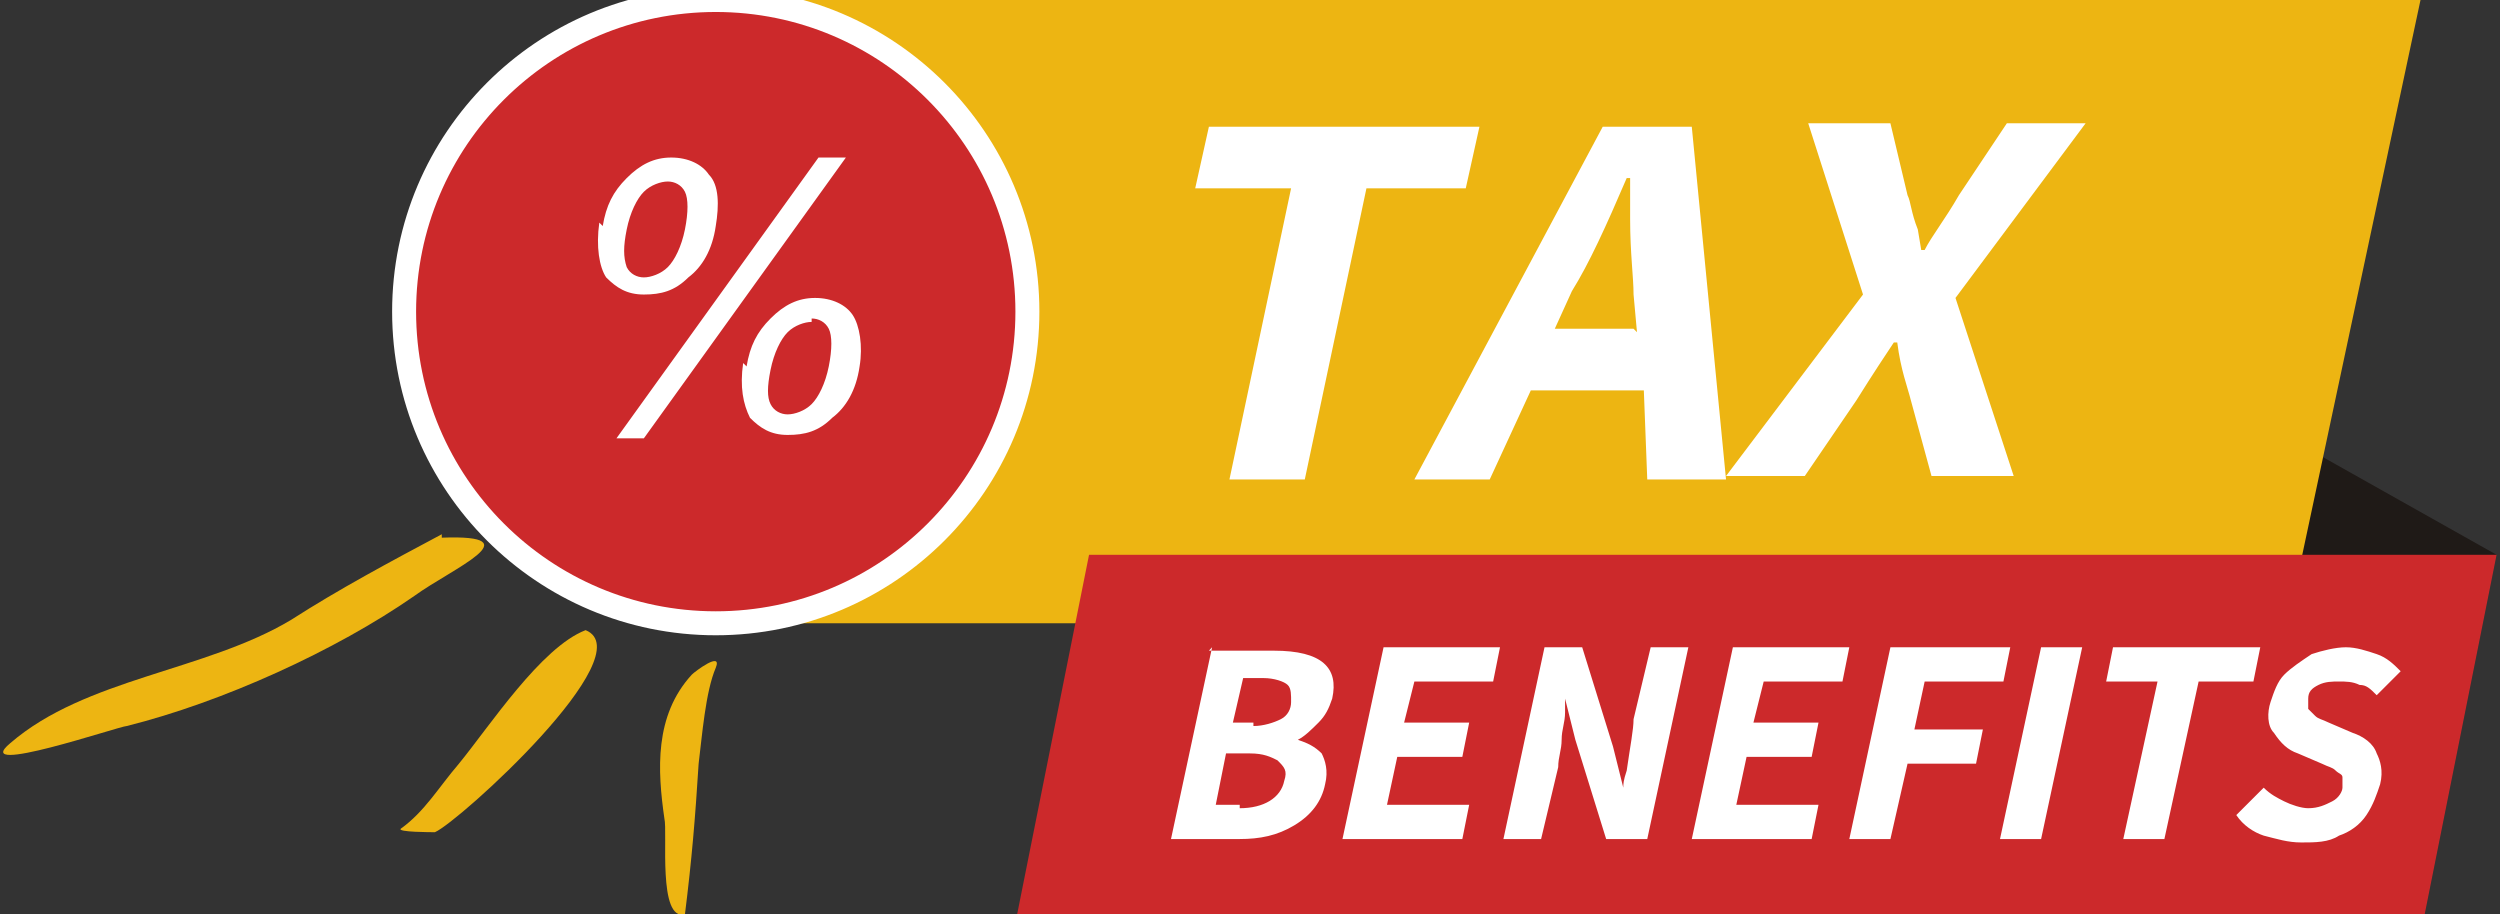 <?xml version="1.0" encoding="UTF-8"?>
<!DOCTYPE svg PUBLIC "-//W3C//DTD SVG 1.1//EN" "http://www.w3.org/Graphics/SVG/1.1/DTD/svg11.dtd">
<!-- Creator: CorelDRAW -->
<svg xmlns="http://www.w3.org/2000/svg" xml:space="preserve" width="0.73in" height="0.267in" style="shape-rendering:geometricPrecision; text-rendering:geometricPrecision; image-rendering:optimizeQuality; fill-rule:evenodd; clip-rule:evenodd"
viewBox="0 0 0.73 0.267"
 xmlns:xlink="http://www.w3.org/1999/xlink">
 <rect x="0" y="0" width="0.73" height="0.267" fill="#333333" stroke="none"/>
 <defs>
  <style type="text/css">
   <![CDATA[
    .str0 {stroke:white;stroke-width:0.007}
    .fil1 {fill:#1F1A17}
    .fil3 {fill:#CC292B}
    .fil0 {fill:#EDB512}
    .fil2 {fill:white;fill-rule:nonzero}
   ]]>
  </style>
 </defs>
 <g id="Layer_x0020_1">
  <g id="_110972400">
   <path id="_110973120" class="fil0" d="M0.129 0.156c-0.015,0.008 -0.03,0.016 -0.044,0.025 -0.025,0.015 -0.06,0.017 -0.082,0.036 -0.012,0.01 0.032,-0.005 0.034,-0.005 0.028,-0.007 0.061,-0.022 0.084,-0.038 0.011,-0.008 0.035,-0.018 0.008,-0.017z"/>
   <path id="_110973072" class="fil0" d="M0.171 0.184c-0.013,0.005 -0.028,0.028 -0.037,0.039 -0.006,0.007 -0.01,0.014 -0.017,0.019 -0.001,0.001 0.009,0.001 0.01,0.001 0.007,-0.003 0.061,-0.052 0.044,-0.059z"/>
   <path id="_110973024" class="fil0" d="M0.2 0.267c0.002,-0.016 0.003,-0.028 0.004,-0.044 0.001,-0.008 0.002,-0.021 0.005,-0.028 0.002,-0.005 -0.006,0.001 -0.007,0.002 -0.011,0.012 -0.01,0.028 -0.008,0.042 0.001,0.004 -0.002,0.03 0.006,0.028z"/>
   <polygon id="_110972952" class="fil1" points="0.729,0.162 0.665,0.126 0.665,0.178 "/>
   <polygon id="_110972880" class="fil0" points="0.208,-0.001 0.707,-0.001 0.668,0.182 0.208,0.182 0.208,0.092 0.209,0.091 0.208,0.09 "/>
   <path id="_110972808" class="fil2" d="M0.378 0.055l-0.029 0 0.004 -0.018 0.079 0 -0.004 0.018 -0.029 0 -0.018 0.085 -0.022 0 0.018 -0.085zm0.101 0.059l-0.032 0 -0.012 0.026 -0.022 0 0.055 -0.103 0.026 0 0.01 0.103 -0.023 0 -0.001 -0.026zm-0.001 -0.017l-0.001 -0.011c-0,-0.005 -0.001,-0.012 -0.001,-0.022l-0 -0.012 -0.001 0c-0.006,0.014 -0.011,0.025 -0.016,0.033l-0.005 0.011 0.023 0zm0.066 -0.011l-0.016 -0.05 0.024 0 0.005 0.021c0.001,0.002 0.001,0.005 0.003,0.01l0.001 0.006 0.001 0c0.002,-0.004 0.006,-0.009 0.01,-0.016l0.014 -0.021 0.023 0 -0.038 0.051 0.017 0.052 -0.024 0 -0.006 -0.022c-0.001,-0.004 -0.003,-0.009 -0.004,-0.017l-0.001 0c-0.002,0.003 -0.006,0.009 -0.011,0.017l-0.015 0.022 -0.023 0 0.04 -0.053z"/>
   <circle id="_110972736" class="fil3 str0" cx="0.209" cy="0.091" r="0.091"/>
   <path id="_110972664" class="fil2" d="M0.176 0.066c0.001,-0.006 0.003,-0.01 0.007,-0.014 0.004,-0.004 0.008,-0.006 0.013,-0.006 0.005,0 0.009,0.002 0.011,0.005 0.003,0.003 0.003,0.009 0.002,0.015 -0.001,0.007 -0.004,0.012 -0.008,0.015 -0.004,0.004 -0.008,0.005 -0.013,0.005 -0.005,0 -0.008,-0.002 -0.011,-0.005 -0.002,-0.003 -0.003,-0.009 -0.002,-0.016zm0.019 -0.013c-0.002,0 -0.005,0.001 -0.007,0.003 -0.002,0.002 -0.004,0.006 -0.005,0.011 -0.001,0.005 -0.001,0.008 0,0.011 0.001,0.002 0.003,0.003 0.005,0.003 0.002,0 0.005,-0.001 0.007,-0.003 0.002,-0.002 0.004,-0.006 0.005,-0.011 0.001,-0.005 0.001,-0.009 -0,-0.011 -0.001,-0.002 -0.003,-0.003 -0.005,-0.003zm-0.015 0.075l0.059 -0.082 0.008 0 -0.059 0.082 -0.008 0zm0.038 -0.021c0.001,-0.006 0.003,-0.01 0.007,-0.014 0.004,-0.004 0.008,-0.006 0.013,-0.006 0.005,0 0.009,0.002 0.011,0.005 0.002,0.003 0.003,0.009 0.002,0.015 -0.001,0.007 -0.004,0.012 -0.008,0.015 -0.004,0.004 -0.008,0.005 -0.013,0.005 -0.005,0 -0.008,-0.002 -0.011,-0.005 -0.002,-0.004 -0.003,-0.009 -0.002,-0.016zm0.019 -0.013c-0.002,0 -0.005,0.001 -0.007,0.003 -0.002,0.002 -0.004,0.006 -0.005,0.011 -0.001,0.005 -0.001,0.008 0,0.01 0.001,0.002 0.003,0.003 0.005,0.003 0.002,0 0.005,-0.001 0.007,-0.003 0.002,-0.002 0.004,-0.006 0.005,-0.011 0.001,-0.005 0.001,-0.009 -0,-0.011 -0.001,-0.002 -0.003,-0.003 -0.005,-0.003z"/>
   <polygon id="_110972472" class="fil3" points="0.318,0.162 0.729,0.162 0.708,0.267 0.297,0.267 "/>
   <path id="_110972376" class="fil2" d="M0.353 0.19l0.019 0c0.014,0 0.019,0.005 0.017,0.014 -0.001,0.003 -0.002,0.005 -0.004,0.007 -0.002,0.002 -0.004,0.004 -0.006,0.005l-7.08661e-005 0c0.003,0.001 0.005,0.002 0.007,0.004 0.001,0.002 0.002,0.005 0.001,0.009 -0.001,0.005 -0.004,0.009 -0.009,0.012 -0.005,0.003 -0.01,0.004 -0.016,0.004l-0.02 0 0.012 -0.056zm0.013 0.022c0.003,0 0.006,-0.001 0.008,-0.002 0.002,-0.001 0.003,-0.003 0.003,-0.005 0,-0.002 7.87402e-005,-0.004 -0.001,-0.005 -0.001,-0.001 -0.004,-0.002 -0.007,-0.002l-0.006 0 -0.003 0.013 0.006 0zm-0.004 0.024c0.007,0 0.012,-0.003 0.013,-0.008 0.001,-0.003 3.14961e-005,-0.004 -0.002,-0.006 -0.002,-0.001 -0.004,-0.002 -0.008,-0.002l-0.007 0 -0.003 0.015 0.007 0zm0.042 -0.047l0.034 0 -0.002 0.01 -0.023 0 -0.003 0.012 0.019 0 -0.002 0.01 -0.019 0 -0.003 0.014 0.024 0 -0.002 0.01 -0.035 0 0.012 -0.056zm0.046 0l0.012 0 0.009 0.029 0.003 0.012 0 0c0,-0.001 0,-0.002 0.001,-0.005 0.001,-0.007 0.002,-0.012 0.002,-0.015l0.005 -0.021 0.011 0 -0.012 0.056 -0.012 0 -0.009 -0.029 -0.003 -0.012 -0 0c-0,0.001 -0,0.002 -0,0.004 -0,0.003 -0.001,0.005 -0.001,0.008 -0,0.003 -0.001,0.005 -0.001,0.008l-0.005 0.021 -0.011 0 0.012 -0.056zm0.056 0l0.034 0 -0.002 0.01 -0.023 0 -0.003 0.012 0.019 0 -0.002 0.01 -0.019 0 -0.003 0.014 0.024 0 -0.002 0.01 -0.035 0 0.012 -0.056zm0.046 0l0.035 0 -0.002 0.01 -0.023 0 -0.003 0.014 0.02 0 -0.002 0.01 -0.02 0 -0.005 0.022 -0.012 0 0.012 -0.056zm0.044 0l0.012 0 -0.012 0.056 -0.012 0 0.012 -0.056zm0.034 0.01l-0.015 0 0.002 -0.01 0.043 0 -0.002 0.01 -0.016 0 -0.01 0.046 -0.012 0 0.01 -0.046zm0.042 0.047c-0.004,0 -0.007,-0.001 -0.011,-0.002 -0.003,-0.001 -0.006,-0.003 -0.008,-0.006l0.008 -0.008c0.002,0.002 0.004,0.003 0.006,0.004 0.002,0.001 0.005,0.002 0.007,0.002 0.003,0 0.005,-0.001 0.007,-0.002 0.002,-0.001 0.003,-0.003 0.003,-0.004 0,-0.001 0,-0.002 -0,-0.003 -0,-0.001 -0.001,-0.001 -0.002,-0.002 -0.001,-0.001 -0.002,-0.001 -0.004,-0.002l-0.007 -0.003c-0.003,-0.001 -0.005,-0.003 -0.007,-0.006 -0.002,-0.002 -0.002,-0.006 -0.001,-0.009 0.001,-0.003 0.002,-0.006 0.004,-0.008 0.002,-0.002 0.005,-0.004 0.008,-0.006 0.003,-0.001 0.007,-0.002 0.01,-0.002 0.003,0 0.006,0.001 0.009,0.002 0.003,0.001 0.005,0.003 0.007,0.005l-0.007 0.007c-0.002,-0.002 -0.003,-0.003 -0.005,-0.003 -0.002,-0.001 -0.004,-0.001 -0.006,-0.001 -0.002,0 -0.004,0 -0.006,0.001 -0.002,0.001 -0.003,0.002 -0.003,0.004 -0,0.001 -0,0.002 0,0.003 0.001,0.001 0.001,0.001 0.002,0.002 0.001,0.001 0.002,0.001 0.004,0.002l0.007 0.003c0.003,0.001 0.006,0.003 0.007,0.006 0.001,0.002 0.002,0.005 0.001,0.009 -0.001,0.003 -0.002,0.006 -0.004,0.009 -0.002,0.003 -0.005,0.005 -0.008,0.006 -0.003,0.002 -0.007,0.002 -0.011,0.002z"/>
  </g>
 </g>
</svg>
